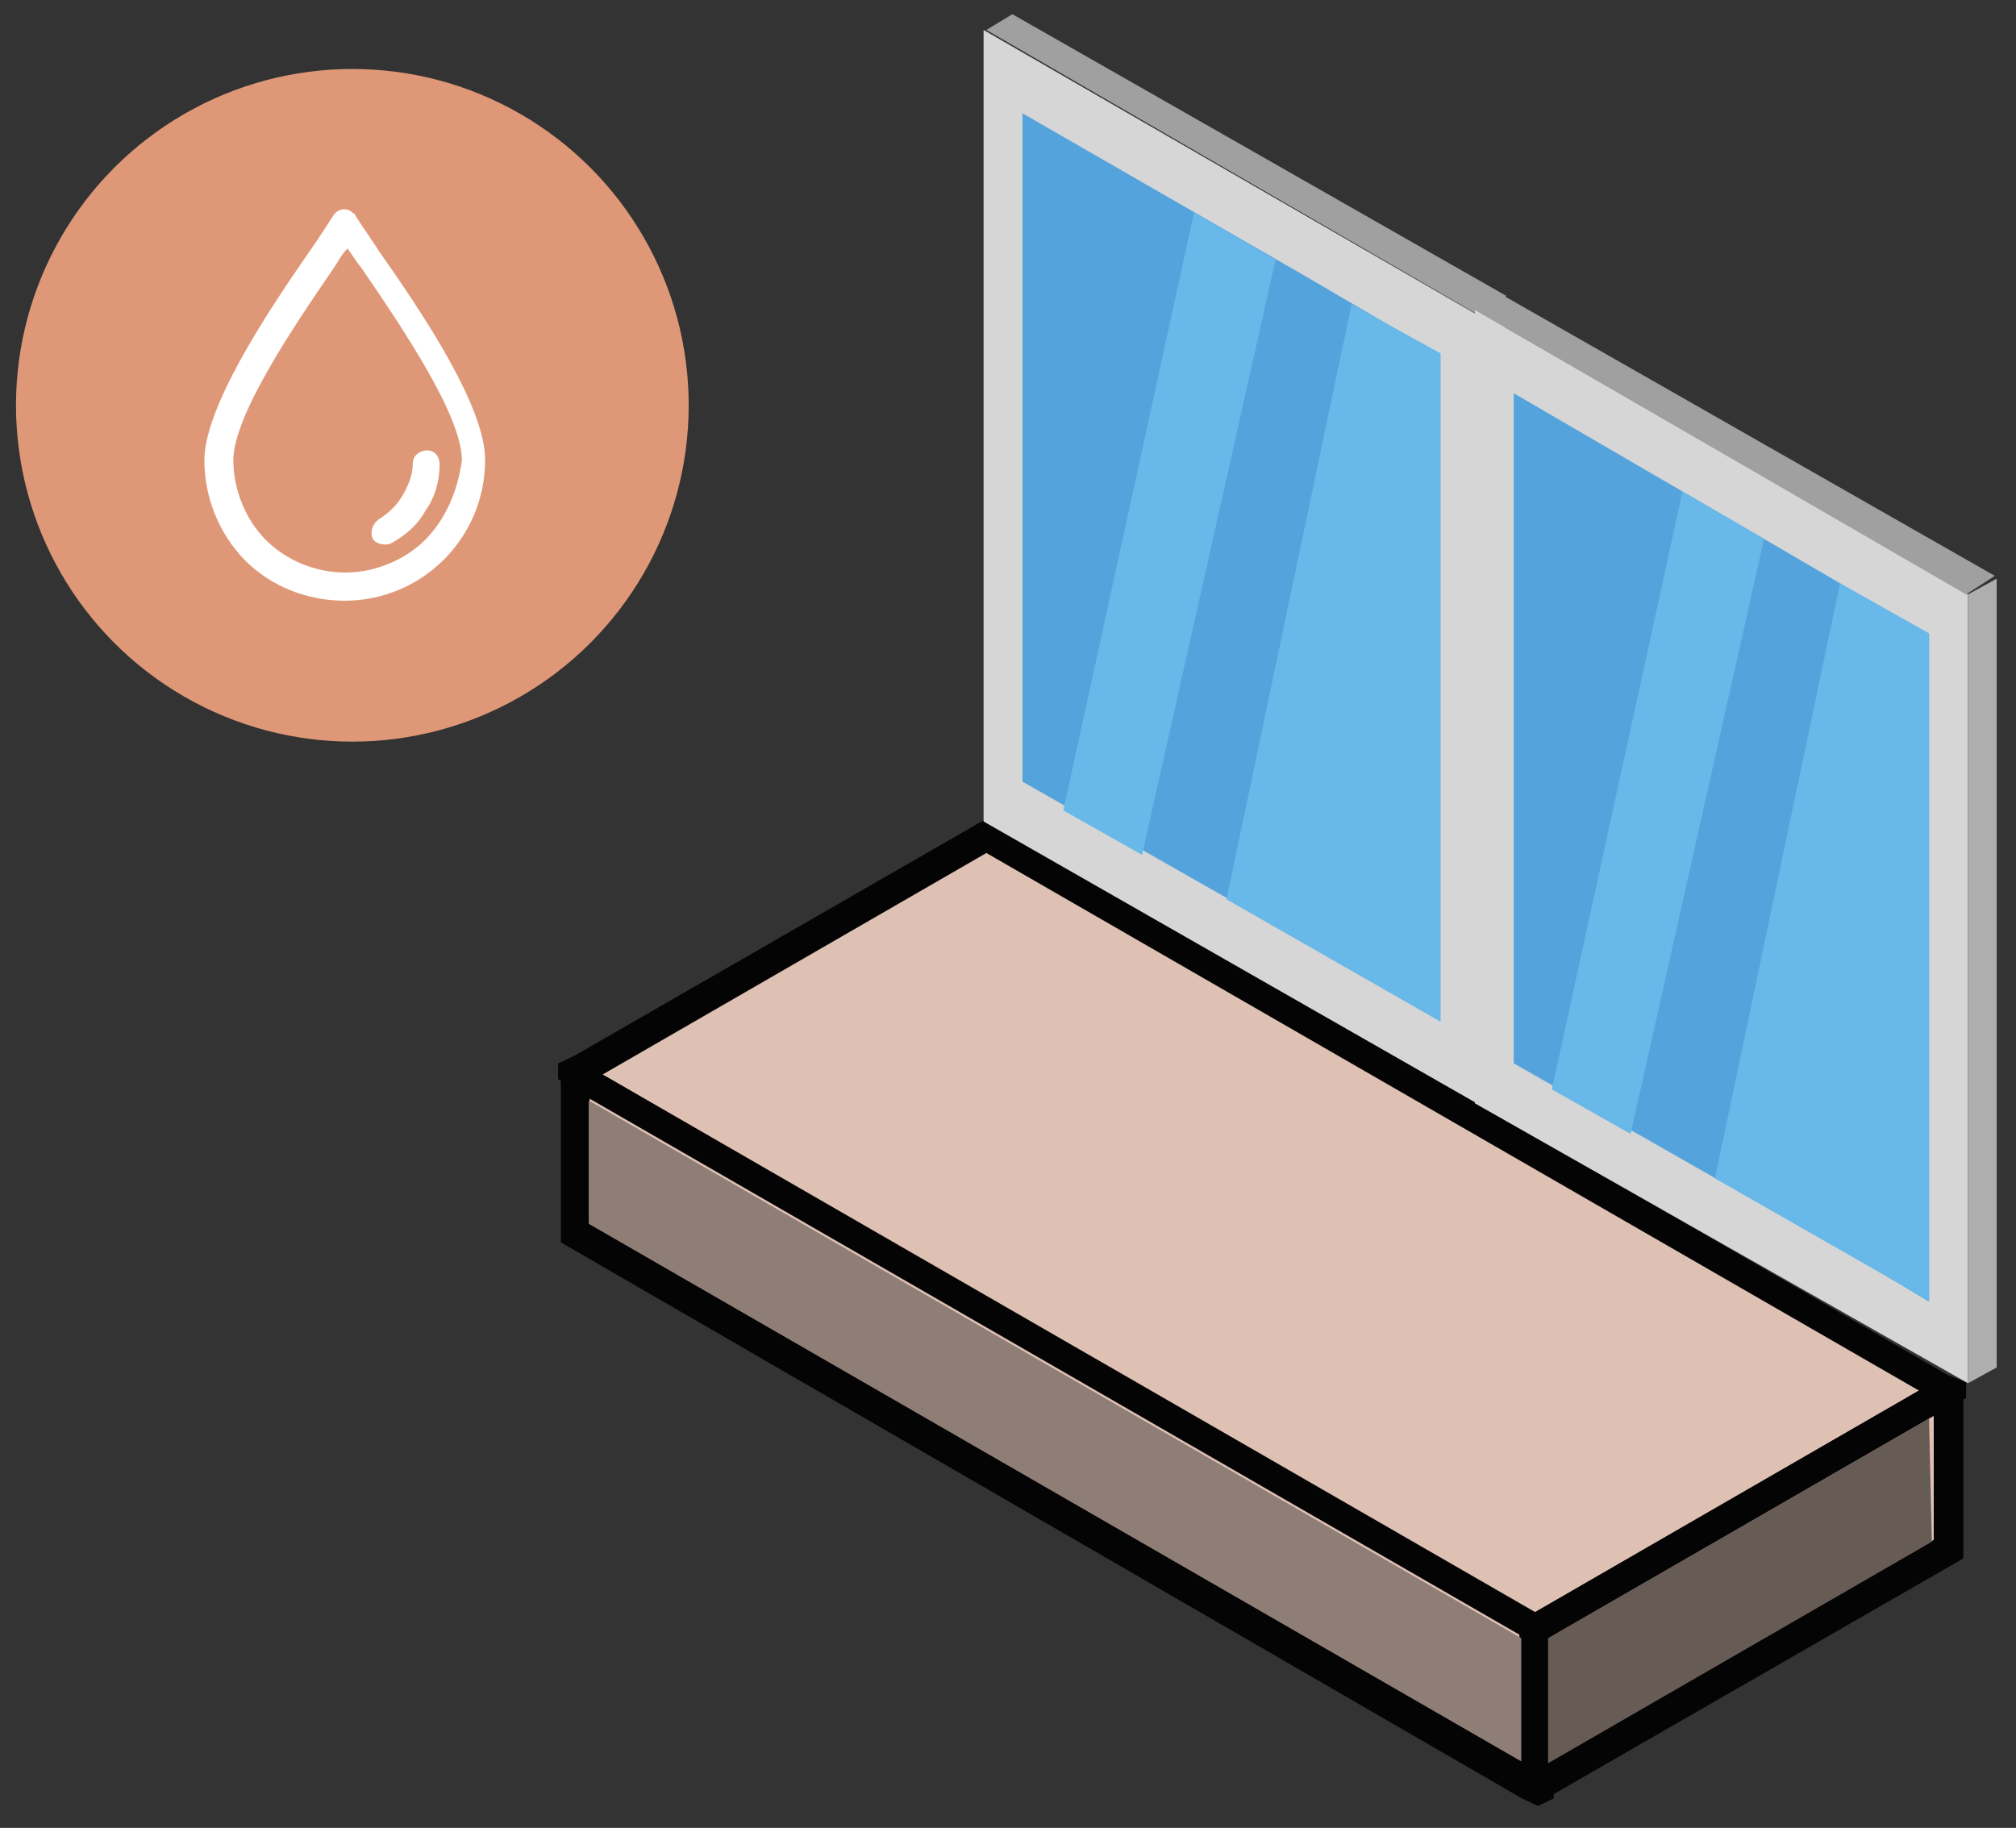 <?xml version="1.0" encoding="utf-8"?>
<!-- Generator: Adobe Illustrator 26.3.1, SVG Export Plug-In . SVG Version: 6.00 Build 0)  -->
<svg version="1.1" id="Vrstva_1" xmlns="http://www.w3.org/2000/svg" xmlns:xlink="http://www.w3.org/1999/xlink" x="0px" y="0px"
	 viewBox="0 0 2584.5 2343.5" style="enable-background:new 0 0 2584.5 2343.5;" xml:space="preserve">
<rect x="0" y="0" width="2584.5" height="2343.5" fill="#333333" stroke="none"/>
<style type="text/css">
	.st0{fill:#DF9877;}
	.st1{fill:#FFFFFF;}
	.st2{fill:#DFC1B4;}
	.st3{fill:#040405;}
	.st4{fill:#D5D6D5;}
	.st5{fill:#AFAEAE;}
	.st6{fill:#A0A0A0;}
	.st7{fill:#54A3DC;}
	.st8{fill:#68B8E9;}
	.st9{fill:#8F7E76;}
	.st10{fill:#675B55;}
</style>
<g id="Group_3602" transform="translate(-61 -402)">
	<g id="Group_3072" transform="translate(-88 0.227)">
		<circle id="Ellipse_100" class="st0" cx="600.7" cy="921.4" r="431.2"/>
		<g id="drop" transform="translate(158.244 408.723)">
			<g id="Group_3069">
				<g id="Group_3068" transform="translate(0 0)">
					<path id="Path_1658" class="st1" d="M478.1,317.2c-10.2-15.8-21.3-31.5-31.5-47.3c0-2.8-2.8-2.8-5.6-5.6
						c-7.4-5.6-18.5-2.8-23.2,5.6l0,0c-10.2,15.8-18.5,28.7-31.5,47.3c-54.7,78.8-133.5,198.4-133.5,266.1
						c0,47.3,18.5,93.7,51.9,128c34.3,34.3,80.7,51.9,128,51.9c99.2,0,179.9-80.7,179.9-179.9C613.5,515.7,532.9,395.1,478.1,317.2z
						 M535.6,685.4c-26,26-64.9,41.7-102,41.7c-38.9,0-76-15.8-102-41.7c-26-26-41.7-64.9-41.7-102c0-57.5,76-169.7,128-245.7
						c5.6-7.4,10.2-18.5,18.5-26c5.6,7.4,10.2,15.8,18.5,26c51.9,76,128,188.2,128,245.7C577.4,623.2,561.6,659.4,535.6,685.4z"/>
				</g>
			</g>
			<g id="Group_3071" transform="translate(8.209 11.815)">
				<g id="Group_3070">
					<path id="Path_1659" class="st1" d="M530.3,558.7c-10.2,0-18.5,7.4-18.5,15.8c0,15.8-5.6,28.7-13,41.7
						c-7.4,13-18.5,23.2-31.5,31.5c-7.4,5.6-10.2,15.8-7.4,23.2c2.8,7.4,15.8,10.2,23.2,7.4c18.5-10.2,34.3-23.2,44.5-41.7
						c13-18.5,18.5-38.9,18.5-60.3C546.1,567.1,540.5,558.7,530.3,558.7z"/>
				</g>
			</g>
		</g>
	</g>
	<g id="Group_3398" transform="translate(95.341 403.198)">
		<path id="Path_3460" class="st2" d="M2475.6,1982.5l-535.9,287.6L687.1,1570.1l13.1-187.8l164-107l357.7-208l1188.3,676.2
			l40.4,27.3l16.6,107L2475.6,1982.5z"/>
		<path id="Path_3461" class="st3" d="M738.2,1376.4l492-284l1195.5,689.2l-492,284L738.2,1376.4z M701.4,1352.7l-20.2,9.5v20.2
			l40.4,23.8L1917,2095.4l0,0l20.2,9.5l20.2-9.5l0,0l492-284l36.8-20.2V1771l-23.8-9.5l-1232.3-713L701.4,1352.7z"/>
		<path id="Path_3462" class="st3" d="M721.6,1567.8v-160.4L1917,2096.6V2257L721.6,1567.8z M684.7,1363.4v228.2l1232.3,713
			l20.2,9.5l20.2-9.5v-224.6l-20.2-9.5l0,0l-1199-694l-36.8-20.2L684.7,1363.4z"/>
		<path id="Path_3463" class="st3" d="M1952.7,2096.6l492-284V1973l-492,284V2096.6z M2425.7,1781.7l-492,284l0,0l-20.2,9.5V2301
			l20.2,9.5l20.2-9.5l528.8-304.2v-224.6l-20.2-9.5L2425.7,1781.7z"/>
		<path id="Path_3464" class="st4" d="M1858.8,402v1011.3L1226.6,1052V37.2L1858.8,402z"/>
		<path id="Path_3465" class="st5" d="M1858.8,402l36.8-23.8v1011.3l-36.8,23.8V402z"/>
		<path id="Path_3466" class="st6" d="M1263.5,17l-33.3,20.2L1860,402l36.8-23.8L1263.5,17z"/>
		<path id="Path_3467" class="st7" d="M1276.5,144.1L1276.5,144.1l361.3,208l97.4,57l73.7,44v853.2l-73.7-44l-458.7-261.4
			C1276.5,1000.9,1276.5,144.1,1276.5,144.1z"/>
		<path id="Path_3468" class="st4" d="M2488.6,760.9v1011.3l-632.2-358.9V396.1L2488.6,760.9z"/>
		<path id="Path_3469" class="st5" d="M2488.6,760.9v1011.3l36.8-20.2V740.7L2488.6,760.9z"/>
		<path id="Path_3470" class="st6" d="M1856.4,396.1l629.8,364.8l36.8-23.8l-633.4-361.3L1856.4,396.1z"/>
		<path id="Path_3471" class="st7" d="M1906.3,503L1906.3,503l361.3,210.3l97.4,57l73.7,44v853.2l-73.7-44l-458.7-261.4L1906.3,503
			L1906.3,503z"/>
		<path id="Path_3472" class="st8" d="M2324.6,746.6l-160.4,762.9l274.5,156.9V810.8L2324.6,746.6z"/>
		<path id="Path_3473" class="st8" d="M2227.2,689.6l-171.1,762.9l-101-57L2122.6,629L2227.2,689.6z"/>
		<path id="Path_3474" class="st8" d="M1698.4,388.9L1538,1151.8l274.5,156.9V451.9L1698.4,388.9z"/>
		<path id="Path_3475" class="st8" d="M1600.9,331.9l-171.1,762.9l-101-57l167.6-766.5L1600.9,331.9z"/>
		<path id="Path_3476" class="st9" d="M1915.9,2257L720.4,1567.8v-158L1915.9,2099V2257z"/>
		<path id="Path_3477" class="st10" d="M2442.3,1975.4l-492,284V2099l488.4-281.6L2442.3,1975.4z"/>
	</g>
</g>
</svg>
